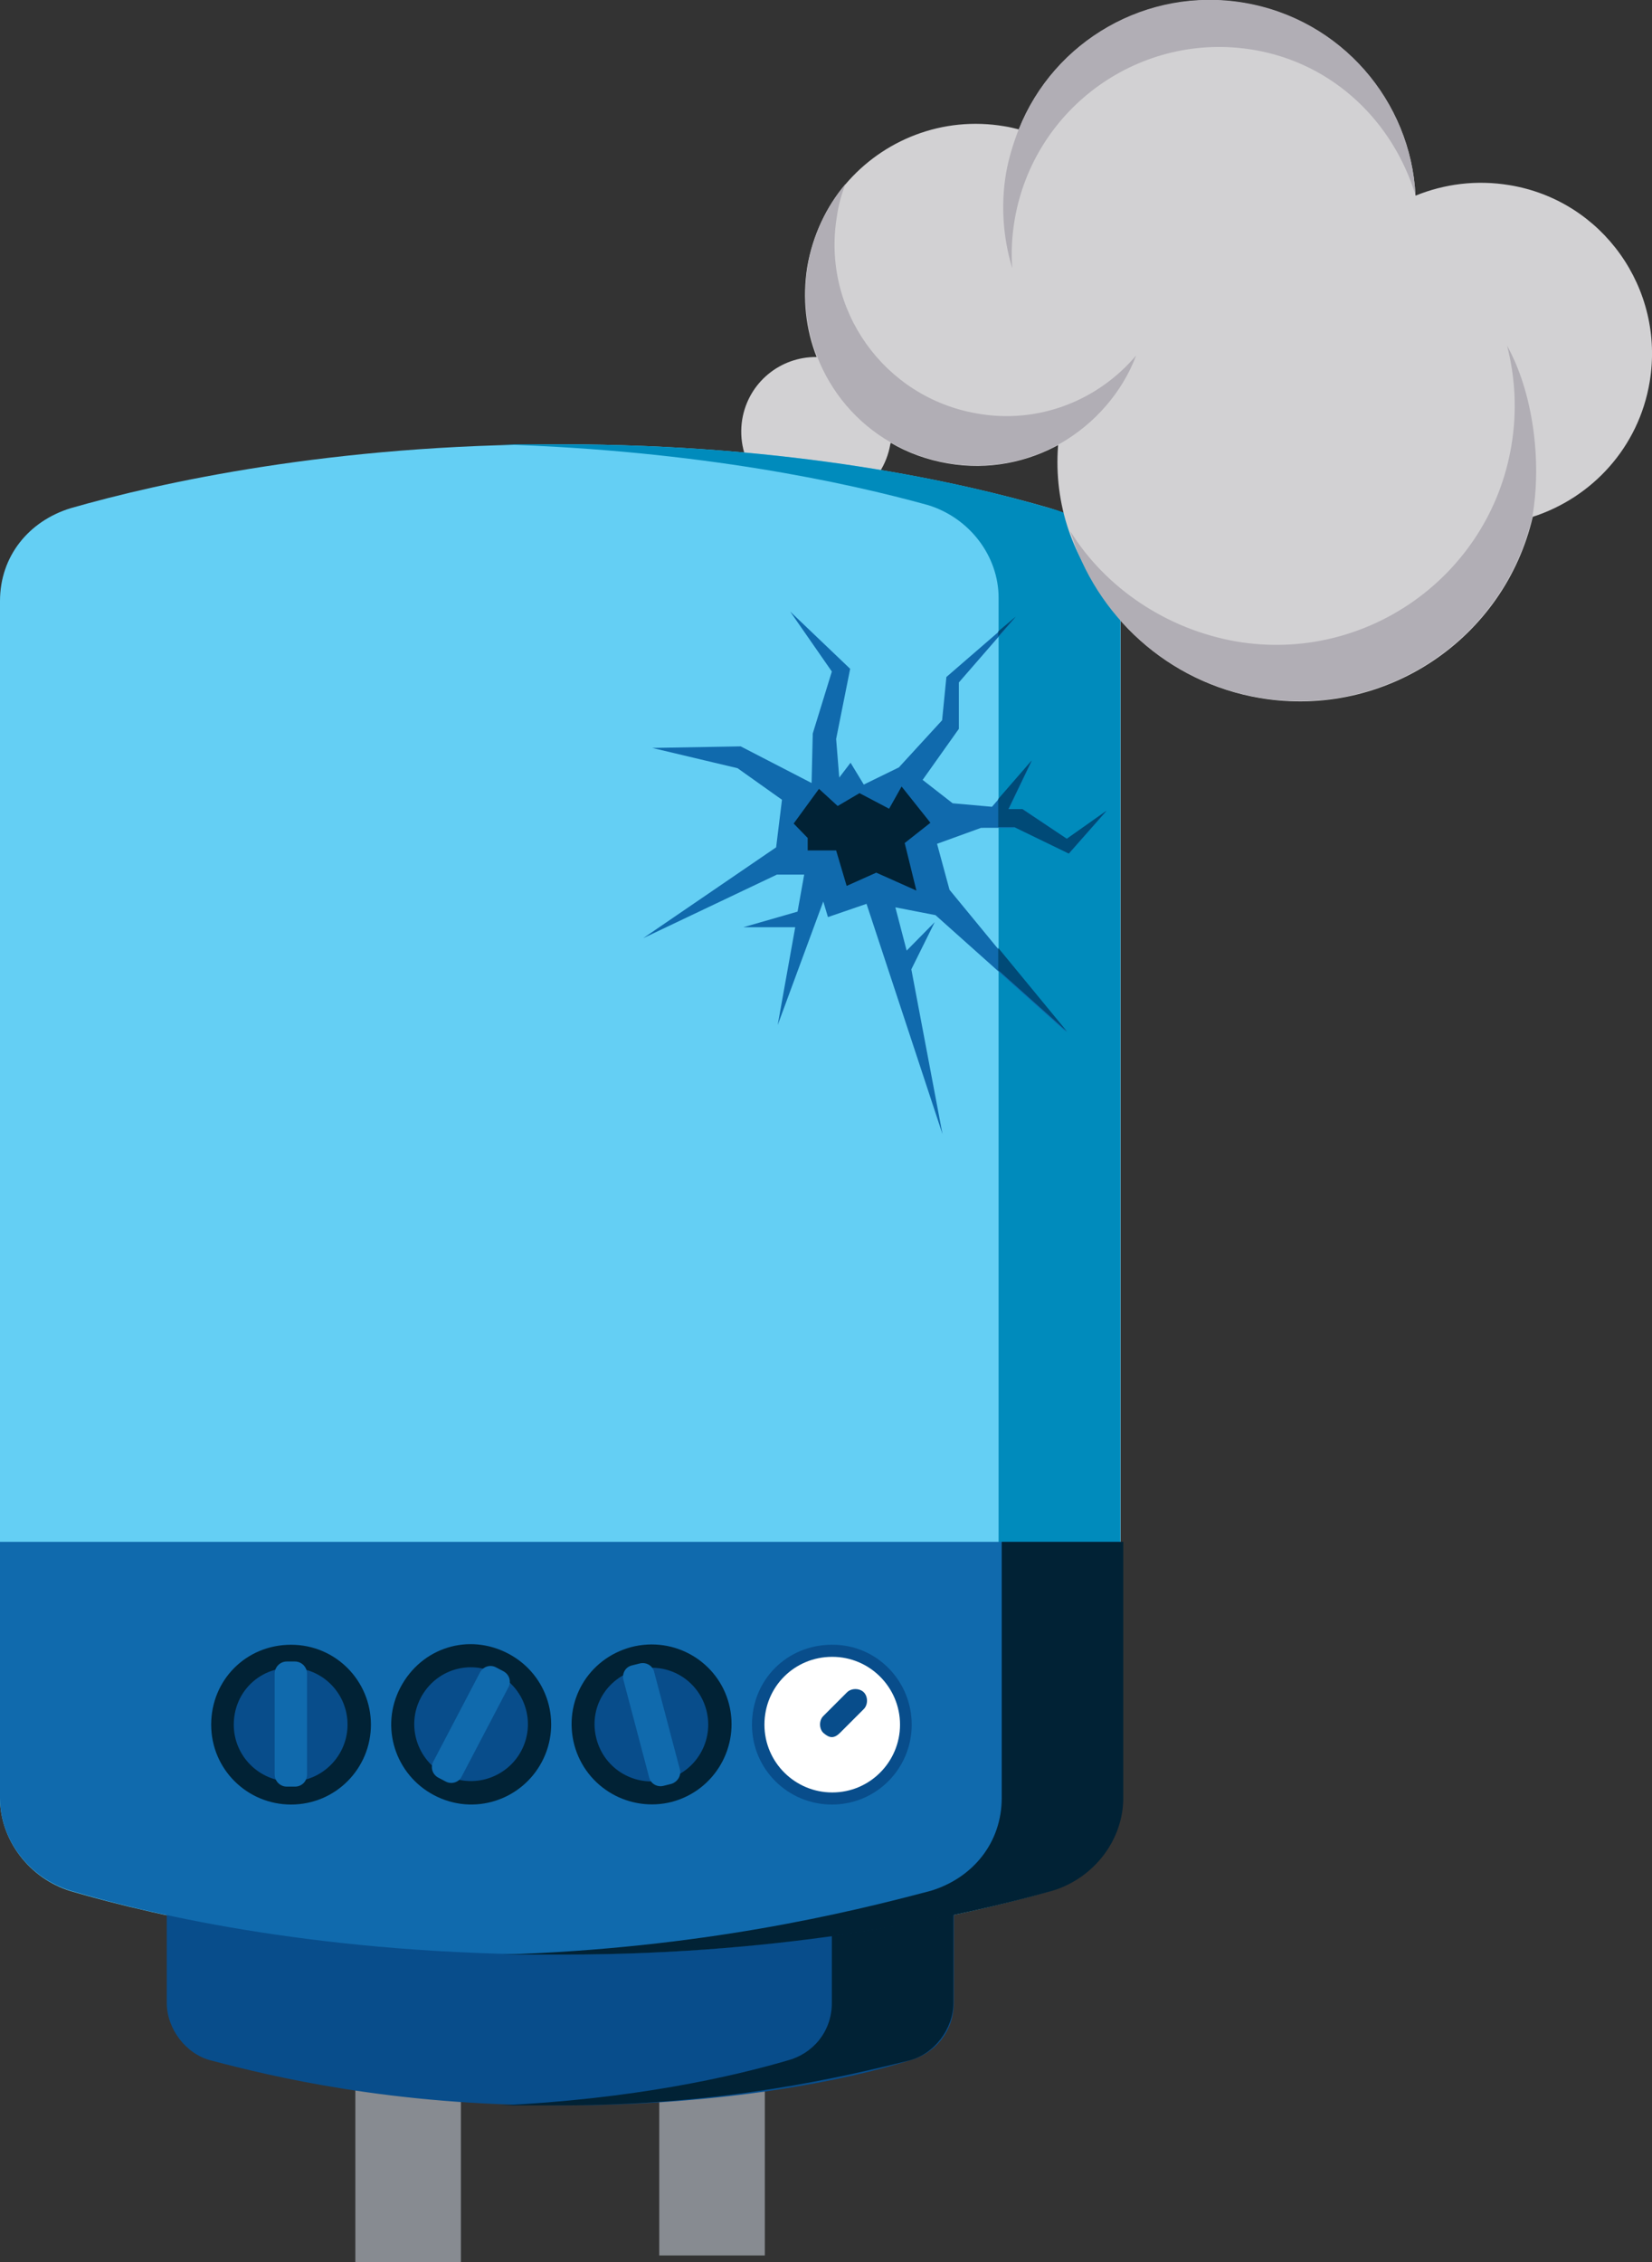 <?xml version="1.0" encoding="utf-8"?>
<!-- Generator: Adobe Illustrator 24.0.1, SVG Export Plug-In . SVG Version: 6.00 Build 0)  -->
<svg version="1.1" id="Layer_1" xmlns="http://www.w3.org/2000/svg" xmlns:xlink="http://www.w3.org/1999/xlink" x="0px" y="0px"
	 viewBox="0 0 424 580.4" style="enable-background:new 0 0 424 580.4;" xml:space="preserve">
<rect x="0" y="0" width="424" height="580.4" fill="#333333" stroke="none"/>
<style type="text/css">
	.st0{fill:#D2D1D3;}
	.st1{fill:#878B91;}
	.st2{fill:#64CFF4;}
	.st3{fill:#008BBC;}
	.st4{fill:#084D8B;}
	.st5{fill:#012235;}
	.st6{fill:#106AAD;}
	.st7{fill:#FFFFFF;}
	.st8{fill:#B1AEB5;}
	.st9{fill:#004A77;}
</style>
<g>
	<path class="st0" d="M423.4,98c-2.8,16.8-14.8,29.7-30,34.6c-7.3,31.3-37.8,51.9-70,46.5c-23.7-4-42-21.1-48.6-42.7
		c-2.2-7.2-3.1-14.8-2.5-22.6c-8.5,4.8-18.6,6.9-29,5.1c-5.3-0.9-10.3-2.7-14.7-5.3c0,0,0,0,0,0c0,0.1,0,0.2-0.1,0.4
		c-1.8,10.5-11.7,17.5-22.2,15.8c-10.5-1.8-17.5-11.7-15.8-22.2c1.6-9.5,9.8-16.1,19.1-16c-2.8-7.1-3.7-15.1-2.4-23.2
		c1.4-8,4.8-15.2,9.7-21c9.7-11.5,25-17.7,40.9-15c1.3,0.2,2.5,0.5,3.7,0.8c9-22.6,32.8-36.6,57.8-32.4c24.9,4.2,42.8,25.2,44,49.4
		c7.4-3,15.6-4.1,24.1-2.7C411.3,51.4,427.4,74.1,423.4,98L423.4,98z"/>
	<path class="st1" d="M118.3,579.6v-46.8l-27.1-5.7v53.4h27.1V579.6z"/>
	<path class="st1" d="M196.3,579.6v-53.4l-27.1,5.7v46.8h27.1V579.6z"/>
	<path class="st2" d="M0,154.2c0-11.5,7.4-20.5,18.1-23.8c23-6.6,67.3-16.4,125.7-16.4c60,0,103.5,9.9,125.7,16.4
		c10.7,3.3,18.1,13.1,18.1,23.8v307.2c0,11.5-7.4,20.5-18.1,23.8c-23,6.6-67.3,16.4-125.7,16.4c-60,0-103.5-9.9-125.7-16.4
		C7.4,481.9,0,472,0,461.3V154.2z"/>
	<path class="st3" d="M269.4,130.4c-22.2-6.6-65.7-16.4-125.7-16.4c-4.9,0-9.9,0-15.6,0c51.7,1.6,89.5,9.9,110.1,15.6
		c10.7,3.3,18.1,13.1,18.1,23.8v307.2c0,11.5-7.4,20.5-18.1,23.8c-21.4,5.7-59.1,14.8-110.1,16.4c4.9,0,10.7,0,15.6,0
		c58.3,0,102.7-9.9,125.7-16.4c10.7-3.3,18.1-13.1,18.1-23.8V153.3C287.5,142.7,280.1,132.8,269.4,130.4L269.4,130.4z"/>
	<path class="st4" d="M244.8,481.9v32c0,7.4-4.9,13.1-11.5,14.8c-15.6,4.9-46.8,11.5-89.5,11.5c-43.5,0-73.9-7.4-89.5-11.5
		c-6.6-1.6-11.5-8.2-11.5-14.8v-32H244.8z"/>
	<path class="st5" d="M213.5,481.9v32c0,7.4-4.9,13.1-11.5,14.8c-14,4.1-39.4,9.9-73.9,11.5c4.9,0,9.9,0,15.6,0
		c41.9,0,73.1-7.4,89.5-11.5c6.6-1.6,11.5-8.2,11.5-14.8v-32H213.5L213.5,481.9z"/>
	<path class="st6" d="M0,395.6v65.7c0,10.7,7.4,20.5,18.1,23.8c22.2,6.6,65.7,16.4,125.7,16.4c58.3,0,102.7-9.9,125.7-16.4
		c10.7-3.3,18.1-13.1,18.1-23.8v-65.7H0z"/>
	<path class="st5" d="M257.1,395.6v65.7c0,11.5-7.4,20.5-18.1,23.8c-21.4,5.7-59.1,14.8-110.1,16.4c4.9,0,10.7,0,15.6,0
		c58.3,0,102.7-9.9,125.7-16.4c10.7-3.3,18.1-13.1,18.1-23.8v-65.7H257.1z"/>
	<g>
		<g>
			<path class="st5" d="M202.3,220c0,0-0.9-14.3-0.3-14.5s8.9-5.2,9.4-5.1c0.5,0.2,5.4,1.6,5.4,1.6s8,0.3,9.8,0
				c1.7-0.3,7.7-1.2,7.7-1.2l9.1,9.8l-8,9.4l2.8,11.2l-17.5-4c0,0-7.5,4.2-7.5,3.7c0-0.5-1.7-8-1.7-8L202.3,220z"/>
			<path class="st6" d="M260.3,212.2l14.1,6.8l9.7-11l-10.2,7.3l-11.4-7.7h-3.6l6-12.5L254.6,207l-10.1-0.9l-7.7-6l9.3-13.1v-11.9
				l14.6-16.8l-17.8,15.4l-1.1,11.1l-11.1,12.1l-9,4.4l-3.4-5.6l-2.9,3.8l-0.8-9.9l3.6-18l-15.4-14.7l10.7,15.4l-4.9,15.9l-0.3,12.7
				l-18.2-9.4l-22.7,0.4l21.9,5.2l11.4,8.1l-1.5,12.2l-34.1,23.3l34.3-16.3h7l-1.7,9.5l-13.9,4h13.3l-4.5,25.1l11.7-31.7l1.2,4
				l9.9-3.4l19.5,59.1l-8-42.3l6-12.1l-7.2,7.3l-2.9-11.1l10.3,2l33.7,30.1l-30.1-36.6l-3.2-11.8l11.3-4.1H260.3z M235.2,228.5
				l-10.3-4.6l-7.6,3.4l-2.7-9.1h-7.3V215l-3.6-3.7l6.5-8.9l4.8,4.4l5.6-3.3l7.6,4l3.2-5.7l7.4,9.3l-6.6,5.2L235.2,228.5z"/>
		</g>
	</g>
	<g>
		<g>
			<g>
				<path class="st5" d="M95.2,442.5c0,11.2-9,20.5-20.5,20.5c-11.2,0-20.5-9-20.5-20.5s9-20.5,20.5-20.5S95.2,431.3,95.2,442.5
					L95.2,442.5z"/>
			</g>
			<g>
				<g>
					<path class="st4" d="M89.2,442.5c0,7.9-6.4,14.6-14.6,14.6c-7.9,0-14.6-6.4-14.6-14.6s6.4-14.6,14.6-14.6
						S89.2,434.5,89.2,442.5L89.2,442.5z"/>
				</g>
				<path class="st6" d="M75.7,458.4h-2.1c-1.7,0-3.1-1.4-3.1-3.1v-25.9c0-1.7,1.4-3.1,3.1-3.1h2.1c1.7,0,3.1,1.4,3.1,3.1v25.9
					C78.8,457.1,77.4,458.4,75.7,458.4z"/>
			</g>
		</g>
		<g>
			<path class="st4" d="M234,442.5c0,11.2-9,20.5-20.5,20.5c-11.2,0-20.5-9-20.5-20.5s9-20.5,20.5-20.5
				C225,421.9,234,431.3,234,442.5L234,442.5z"/>
			<g>
				<path class="st7" d="M231,442.5c0,9.5-7.7,17.4-17.4,17.4c-9.5,0-17.4-7.7-17.4-17.4s7.7-17.4,17.4-17.4S231,433,231,442.5
					L231,442.5z"/>
				<path class="st4" d="M213.5,445.7c-0.7,0-1.4-0.4-2.2-1.1c-1.1-1.1-1.1-3.2,0-4.3l6.1-6.1c1.1-1.1,3.2-1.1,4.3,0
					c1.1,1.1,1.1,3.2,0,4.3l-6.1,6.1C214.9,445.3,214.2,445.7,213.5,445.7L213.5,445.7z"/>
			</g>
		</g>
		<g>
			<g>
				<path class="st5" d="M139.1,452c-5.2,9.9-17.5,14-27.7,8.6c-9.9-5.2-14-17.5-8.6-27.7c5.4-10.2,17.5-14,27.7-8.6
					S144.3,442.1,139.1,452L139.1,452z"/>
			</g>
			<g>
				<g>
					<path class="st4" d="M133.8,449.2c-3.7,7-12.5,9.9-19.7,6.1c-7-3.7-9.9-12.5-6.1-19.7c3.8-7.2,12.5-9.9,19.7-6.1
						C135,433.4,137.5,442.2,133.8,449.2L133.8,449.2z"/>
				</g>
				<path class="st6" d="M114.4,457.1l-1.9-1c-1.5-0.8-2.1-2.6-1.3-4.1l12-22.9c0.8-1.5,2.6-2.1,4.1-1.3l1.9,1
					c1.5,0.8,2.1,2.6,1.3,4.1l-12,22.9C117.8,457.3,115.9,457.9,114.4,457.1z"/>
			</g>
		</g>
		<g>
			<g>
				<path class="st5" d="M187.1,437.2c2.8,10.8-3.5,22.1-14.6,25.1c-10.8,2.8-22.1-3.5-25.1-14.6c-2.9-11.1,3.5-22.1,14.6-25.1
					C173.2,419.7,184.3,426.4,187.1,437.2L187.1,437.2z"/>
			</g>
			<g>
				<g>
					<path class="st4" d="M181.3,438.8c2,7.7-2.5,15.7-10.4,17.8c-7.7,2-15.7-2.5-17.8-10.4c-2.1-7.9,2.5-15.7,10.4-17.8
						C171.5,426.3,179.3,431.1,181.3,438.8L181.3,438.8z"/>
				</g>
				<path class="st6" d="M172.3,457.7l-2,0.5c-1.6,0.4-3.3-0.5-3.7-2.2l-6.6-25c-0.4-1.6,0.5-3.3,2.2-3.7l2-0.5
					c1.6-0.4,3.3,0.5,3.7,2.2l6.6,25C174.9,455.6,173.9,457.2,172.3,457.7z"/>
			</g>
		</g>
	</g>
	<circle class="st0" cx="325.4" cy="118.6" r="54"/>
	<g>
		<path class="st8" d="M393.3,132.5c-7.3,31.3-37.8,51.9-70,46.5c-23.7-4-42-21.1-48.6-42.7c9,14.5,24.7,25.2,42.7,28.3
			c33.3,5.6,64.9-16.9,70.5-50.2c1.5-8.8,1-17.6-1.1-25.7C393.4,100.5,395.8,118.2,393.3,132.5L393.3,132.5z"/>
		<path class="st8" d="M291.6,91.2c-3.6,9.6-10.8,17.6-19.3,22.5c-8.5,4.8-18.6,6.9-29,5.1c-5.3-0.9-10.3-2.7-14.7-5.3c0,0,0,0,0,0
			c-8.7-5-15.3-12.8-18.9-22.1c-2.8-7.1-3.7-15.1-2.4-23.2c1.4-8,4.8-15.2,9.7-21l0,0c-1,2.6-1.8,5.4-2.2,8.3
			c-4,23.9,12.1,46.5,36,50.6C266.6,108.9,281.9,102.7,291.6,91.2L291.6,91.2z"/>
		<path class="st8" d="M363.3,50.1c-5.7-18.7-20.9-33.8-41.5-37.3c-29-4.9-56.5,14.7-61.4,43.7c-0.7,4.2-0.9,8.3-0.6,12.3
			c-2.3-7.6-3-15.9-1.6-24.3c0.7-4,1.9-7.8,3.3-11.4c9-22.6,32.8-36.6,57.8-32.4C344.2,4.9,362.1,25.9,363.3,50.1L363.3,50.1z"/>
	</g>
	<polygon class="st9" points="256.2,243.2 256.2,248.9 273.9,264.7 	"/>
	<polygon class="st9" points="256.2,212.2 256.2,205 264.8,195.1 258.8,207.6 262.4,207.6 273.8,215.2 284,208 274.3,219 
		260.3,212.2 	"/>
	<polygon class="st9" points="256.2,162 256.2,163.3 260.7,158.2 	"/>
</g>
</svg>

